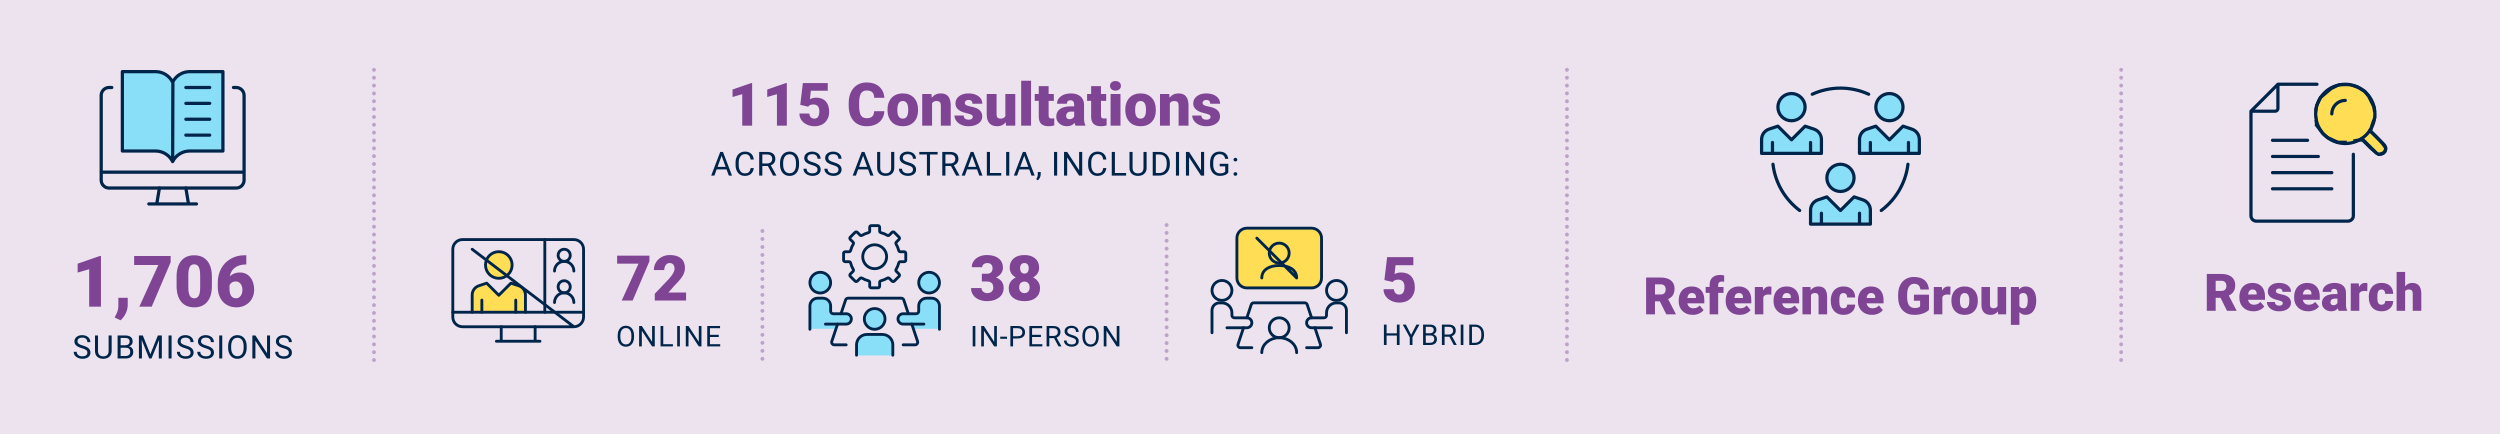 <?xml version="1.0" encoding="UTF-8"?>
<svg id="Layer_1" data-name="Layer 1" xmlns="http://www.w3.org/2000/svg" xmlns:xlink="http://www.w3.org/1999/xlink" viewBox="0 0 835 145">
  <defs>
    <style>
      .cls-1 {
        clip-path: url(#clippath-4);
      }

      .cls-2 {
        stroke-dasharray: 0 2.629;
      }

      .cls-2, .cls-3, .cls-4, .cls-5, .cls-6, .cls-7, .cls-8, .cls-9, .cls-10 {
        fill: none;
      }

      .cls-2, .cls-4, .cls-5, .cls-6, .cls-7, .cls-9, .cls-10 {
        stroke-linejoin: round;
      }

      .cls-2, .cls-4, .cls-6, .cls-7, .cls-9, .cls-10 {
        stroke-linecap: round;
      }

      .cls-2, .cls-4, .cls-6, .cls-9 {
        stroke: #bfa2c9;
        stroke-width: 1.3px;
      }

      .cls-11 {
        fill: #00254a;
      }

      .cls-12 {
        fill: #fd5;
      }

      .cls-13 {
        clip-path: url(#clippath-1);
      }

      .cls-4 {
        stroke-dasharray: 0 2.669;
      }

      .cls-14 {
        fill: #7f4594;
      }

      .cls-5, .cls-7, .cls-8 {
        stroke-width: 1.082px;
      }

      .cls-5, .cls-7, .cls-8, .cls-10 {
        stroke: #00254a;
      }

      .cls-15 {
        clip-path: url(#clippath-3);
      }

      .cls-16 {
        fill: #ece3ef;
      }

      .cls-9 {
        stroke-dasharray: 0 2.619;
      }

      .cls-17 {
        fill: #8adff8;
      }

      .cls-18 {
        clip-path: url(#clippath-2);
      }

      .cls-10 {
        stroke-width: .958px;
      }

      .cls-19 {
        clip-path: url(#clippath);
      }
    </style>
    <clipPath id="clippath">
      <rect class="cls-3" width="835" height="145"/>
    </clipPath>
    <clipPath id="clippath-1">
      <rect class="cls-3" width="835" height="145"/>
    </clipPath>
    <clipPath id="clippath-2">
      <rect class="cls-3" width="835" height="145"/>
    </clipPath>
    <clipPath id="clippath-3">
      <rect class="cls-3" width="835" height="145"/>
    </clipPath>
    <clipPath id="clippath-4">
      <rect class="cls-3" width="835" height="145"/>
    </clipPath>
  </defs>
  <rect class="cls-16" width="835" height="145"/>
  <line class="cls-9" x1="124.908" y1="117.628" x2="124.908" y2="24.639"/>
  <path class="cls-6" d="M124.908,23.33h0M124.908,120.248h0"/>
  <g class="cls-19">
    <path class="cls-17" d="M41.343,23.592c-.123.094-.675,1.137-.613,1.074.061-.06-.005,21.838-.005,21.838v3.496s2.458.49,2.458.43c0-.061,8.251-.367,8.251-.367l2.668.373s2.515,1.988,2.576,1.988c.062,0,1.289.705,1.289.705,0,0,.92-1.166.981-1.166s2.3-1.164,2.3-1.164c0,0,2.239-.676,2.423-.676s2.515.246,2.515.307c0,.06,2.27-.123,2.331-.061.062.061,2.638.307,2.761.307.123,0,2.515-.186,2.515-.186l.797-.919.184-8.403-.184-12.943-.245-4.049s-1.411-.43-1.411-.369c0,.062-2.699-.215-2.699-.215l-7.76.277s-2.545,1.104-2.545,1.166c0,.061-1.657,1.534-1.749,1.534s-.644.123-.644.123l-1.227-1.166s-1.901-1.534-1.962-1.473c-.062.06-3.558-.43-3.62-.307-.061.123-3.435.123-3.435.123l-4.478-.123-1.472-.154Z"/>
  </g>
  <path class="cls-7" d="M62.08,62.809l.884,5.303M65.616,68.112h-15.91M52.358,68.112l.884-5.303"/>
  <line class="cls-5" x1="33.798" y1="57.506" x2="81.526" y2="57.506"/>
  <g class="cls-13">
    <path class="cls-7" d="M62.081,45.132h7.954M70.035,39.829h-7.954M70.035,34.526h-7.954M70.035,29.223h-7.954M57.661,53.971l.085-26.578M74.454,50.435h-11.072c-2.423,0-4.637,1.369-5.721,3.536-1.083-2.167-3.297-3.536-5.72-3.536h-11.073v-26.515h11.073c2.423,0,4.637,1.369,5.72,3.535,1.084-2.166,3.298-3.535,5.721-3.535h11.072v26.515ZM37.333,29.223h-.884c-1.464,0-2.651,1.187-2.651,2.652v28.283c0,1.464,1.187,2.651,2.651,2.651h42.425c1.464,0,2.651-1.187,2.651-2.651v-28.283c0-1.465-1.187-2.652-2.651-2.652h-.884"/>
    <path class="cls-11" d="M96.084,116.916c.265.206.397.498.397.874,0,.377-.143.675-.428.893-.286.219-.696.328-1.231.328-.574,0-1.033-.135-1.377-.404-.343-.27-.515-.637-.515-1.102h-1.019c0,.447.124.847.372,1.199.248.353.602.63,1.059.832.458.203.951.304,1.48.304.813,0,1.463-.187,1.949-.562.486-.376.729-.875.729-1.498,0-.391-.087-.731-.261-1.02-.175-.289-.442-.541-.803-.758-.361-.217-.861-.415-1.501-.595-.639-.18-1.092-.378-1.357-.595-.266-.217-.399-.483-.399-.797,0-.392.14-.698.42-.918.28-.221.67-.331,1.17-.331.539,0,.956.134,1.252.4.296.267.444.634.444,1.1h1.019c0-.426-.113-.818-.34-1.178-.227-.359-.548-.641-.962-.845-.414-.204-.885-.306-1.413-.306-.775,0-1.405.198-1.889.594-.484.396-.726.897-.726,1.503,0,.535.198.985.594,1.35.396.364,1.029.672,1.899.922.694.201,1.173.404,1.437.61M90.199,112.042h-1.009v5.954l-3.883-5.954h-1.02v7.693h1.02v-5.928l3.872,5.928h1.02v-7.693ZM81.376,116.211c-.011.891-.195,1.575-.555,2.052-.359.478-.866.716-1.521.716-.652,0-1.164-.253-1.535-.758-.372-.505-.557-1.2-.557-2.084v-.566c.01-.866.199-1.543.567-2.031.369-.488.873-.732,1.514-.732.659,0,1.171.244,1.538.732.366.488.549,1.188.549,2.1v.571ZM82.385,115.651c0-.751-.127-1.408-.38-1.974-.254-.565-.616-.996-1.086-1.294s-1.014-.446-1.63-.446c-.606,0-1.144.15-1.614.451s-.834.736-1.091,1.303c-.257.567-.386,1.22-.386,1.96v.554c.007.726.14,1.364.399,1.916.259.551.623.975,1.091,1.273.469.297,1.006.446,1.612.446.62,0,1.162-.148,1.627-.444.465-.295.824-.724,1.078-1.286.253-.562.38-1.22.38-1.973v-.486ZM74.233,112.042h-1.014v7.692h1.014v-7.692ZM70.049,116.916c.264.206.396.498.396.874,0,.377-.143.675-.428.893-.285.219-.696.328-1.231.328-.574,0-1.033-.135-1.376-.404-.344-.27-.515-.637-.515-1.102h-1.02c0,.447.124.847.373,1.199.248.353.601.63,1.059.832.458.203.951.304,1.479.304.814,0,1.464-.187,1.95-.562.486-.376.729-.875.729-1.498,0-.391-.087-.731-.262-1.02-.174-.289-.442-.541-.803-.758-.361-.217-.861-.415-1.5-.595-.64-.18-1.092-.378-1.358-.595-.266-.217-.399-.483-.399-.797,0-.392.14-.698.42-.918.28-.221.67-.331,1.17-.331.539,0,.957.134,1.252.4.296.267.444.634.444,1.1h1.02c0-.426-.114-.818-.341-1.178-.227-.359-.548-.641-.961-.845-.414-.204-.885-.306-1.414-.306-.775,0-1.404.198-1.888.594-.485.396-.727.897-.727,1.503,0,.535.198.985.594,1.35.397.364,1.03.672,1.9.922.694.201,1.173.404,1.437.61M63.249,116.916c.265.206.397.498.397.874,0,.377-.143.675-.428.893-.286.219-.696.328-1.231.328-.574,0-1.033-.135-1.377-.404-.343-.27-.515-.637-.515-1.102h-1.019c0,.447.124.847.372,1.199.248.353.601.63,1.059.832.458.203.951.304,1.48.304.813,0,1.463-.187,1.949-.562.486-.376.729-.875.729-1.498,0-.391-.087-.731-.261-1.02-.175-.289-.442-.541-.803-.758-.361-.217-.862-.415-1.501-.595s-1.092-.378-1.358-.595c-.266-.217-.398-.483-.398-.797,0-.392.14-.698.42-.918.28-.221.67-.331,1.17-.331.539,0,.956.134,1.252.4.296.267.444.634.444,1.1h1.019c0-.426-.113-.818-.34-1.178-.228-.359-.548-.641-.962-.845-.414-.204-.885-.306-1.413-.306-.775,0-1.405.198-1.889.594-.484.396-.726.897-.726,1.503,0,.535.198.985.594,1.35.396.364,1.029.672,1.899.922.694.201,1.173.404,1.437.61M57.311,112.042h-1.014v7.692h1.014v-7.692ZM46.396,112.042v7.693h1.014v-2.996l-.1-3.217,2.52,6.213h.777l2.525-6.229-.095,3.233v2.996h1.014v-7.693h-1.315l-2.515,6.277-2.515-6.277h-1.31ZM40.294,112.872h1.5c.504,0,.879.096,1.126.288.246.193.369.501.369.924,0,.381-.133.683-.398.906-.266.222-.621.333-1.065.333h-1.532v-2.451ZM41.984,116.137c1.008,0,1.511.463,1.511,1.389,0,.43-.136.767-.409,1.012-.273.245-.645.367-1.117.367h-1.675v-2.768h1.69ZM41.947,119.735c.818,0,1.45-.198,1.897-.592.447-.395.671-.937.671-1.627,0-.451-.121-.839-.362-1.165s-.57-.547-.985-.663c.352-.152.63-.366.835-.642.204-.277.306-.595.306-.954,0-.676-.21-1.187-.631-1.532-.421-.345-1.049-.518-1.884-.518h-2.515v7.693h2.668ZM36.279,112.042v5.215c0,.556-.153.988-.457,1.294-.305.307-.745.46-1.319.46-.567,0-1.003-.154-1.31-.462-.306-.309-.459-.741-.459-1.298v-5.209h-1.004v5.241c.007.796.26,1.421.761,1.876.5.454,1.171.681,2.012.681l.27-.01c.775-.057,1.388-.315,1.841-.777.453-.461.681-1.055.684-1.78v-5.231h-1.019ZM28.787,116.916c.264.206.396.498.396.874,0,.377-.142.675-.428.893-.285.219-.695.328-1.231.328-.574,0-1.033-.135-1.376-.404-.343-.27-.515-.637-.515-1.102h-1.02c0,.447.124.847.373,1.199.248.353.601.63,1.059.832.458.203.951.304,1.479.304.814,0,1.464-.187,1.95-.562.486-.376.729-.875.729-1.498,0-.391-.087-.731-.262-1.02-.174-.289-.442-.541-.803-.758-.361-.217-.861-.415-1.5-.595s-1.092-.378-1.358-.595c-.266-.217-.399-.483-.399-.797,0-.392.14-.698.42-.918.28-.221.67-.331,1.17-.331.539,0,.957.134,1.253.4.295.267.443.634.443,1.1h1.02c0-.426-.114-.818-.341-1.178-.227-.359-.547-.641-.961-.845-.414-.204-.885-.306-1.414-.306-.774,0-1.404.198-1.888.594-.485.396-.727.897-.727,1.503,0,.535.198.985.595,1.35.396.364,1.029.672,1.899.922.694.201,1.173.404,1.437.61"/>
    <path class="cls-14" d="M80.355,94.792c.406.523.61,1.199.61,2.028,0,.806-.2,1.476-.599,2.011-.399.534-.897.802-1.493.802-1.481,0-2.22-1.07-2.22-3.208v-1.174c.17-.349.43-.643.778-.884.349-.24.783-.36,1.302-.36.674,0,1.215.262,1.622.785M81.674,85.255c-1.69,0-3.228.395-4.615,1.185-1.387.791-2.454,1.882-3.202,3.272-.748,1.391-1.121,2.958-1.121,4.702v1.569c.015,1.325.286,2.495.813,3.51.527,1.015,1.263,1.796,2.209,2.342.945.547,2.018.82,3.219.82,1.108,0,2.117-.254,3.028-.762.91-.507,1.619-1.21,2.127-2.109.507-.899.761-1.887.761-2.964,0-1.736-.434-3.138-1.301-4.208-.868-1.069-2.034-1.604-3.499-1.604-1.348,0-2.464.434-3.347,1.302.216-1.247.796-2.222,1.737-2.923.942-.701,2.145-1.052,3.609-1.052h.175v-3.08h-.593ZM66.854,96.099c-.007,1.217-.17,2.11-.488,2.679-.318.57-.81.855-1.476.855-.69,0-1.193-.293-1.511-.878s-.476-1.509-.476-2.772v-4.324c.023-1.131.187-1.976.493-2.534.307-.558.797-.836,1.471-.836.689,0,1.193.3,1.511.9.317.601.476,1.51.476,2.726v4.184ZM70.771,92.426c0-2.278-.515-4.04-1.546-5.288-1.03-1.248-2.483-1.871-4.358-1.871s-3.326.62-4.353,1.859c-1.027,1.24-1.54,3.003-1.54,5.289v3.091c0,2.271.515,4.03,1.546,5.277,1.03,1.248,2.487,1.872,4.37,1.872,1.867,0,3.314-.62,4.341-1.86,1.027-1.24,1.54-3.003,1.54-5.289v-3.08ZM56.998,85.499h-12.193v3.022h8.067l-6.335,13.901h4.138l6.323-14.831v-2.092ZM41.969,104.712c.45-.922.678-1.829.686-2.72l.012-2.522h-3.138v2.906c-.024.914-.307,1.875-.849,2.882l-.395.791,1.976.929c.689-.589,1.259-1.344,1.708-2.266M33.717,85.499h-.36l-7.427,2.569v2.975l3.858-1.127v12.506h3.929v-16.923Z"/>
    <path class="cls-11" d="M412.157,53.742c.103.113.258.169.464.169s.363-.056.47-.169c.106-.112.16-.251.16-.418,0-.173-.054-.318-.16-.434-.107-.116-.264-.174-.47-.174s-.361.058-.464.174c-.103.116-.155.261-.155.434,0,.167.052.306.155.418M412.152,58.535c.103.113.257.169.464.169.206,0,.362-.056.469-.169.107-.112.16-.251.16-.418,0-.173-.053-.318-.16-.434-.107-.116-.263-.174-.469-.174-.207,0-.361.058-.464.174-.104.116-.155.261-.155.434,0,.167.051.306.155.418M410.254,54.709h-2.866v.852h1.83v1.771c-.192.205-.435.352-.728.438-.293.087-.635.13-1.026.13-.691,0-1.239-.261-1.644-.785-.406-.523-.608-1.228-.608-2.116v-.646c.003-.931.185-1.642.545-2.133.36-.49.889-.736,1.588-.736,1.049,0,1.672.525,1.867,1.574h1.042c-.112-.774-.419-1.372-.922-1.794-.503-.421-1.167-.632-1.993-.632-1.006,0-1.786.328-2.342.982-.555.655-.833,1.578-.833,2.769v.689c.007.735.147,1.381.421,1.938.273.557.659.987,1.159,1.289.499.303,1.071.454,1.715.454.637,0,1.195-.095,1.675-.285.479-.19.853-.477,1.12-.861v-2.898ZM402.177,50.741h-1.036v6.117l-3.99-6.117h-1.048v7.903h1.048v-6.09l3.979,6.09h1.047v-7.903ZM393.807,50.741h-1.042v7.903h1.042v-7.903ZM387.266,51.593c.774.007,1.372.26,1.794.758.422.498.632,1.196.632,2.094v.462c0,.923-.223,1.635-.67,2.135s-1.072.75-1.875.75h-1.097v-6.199h1.216ZM387.195,58.644c.71-.007,1.331-.161,1.865-.461.534-.301.945-.731,1.232-1.292.288-.561.432-1.214.432-1.96v-.505c-.004-.727-.149-1.371-.437-1.932-.288-.561-.696-.994-1.224-1.298-.529-.303-1.137-.455-1.824-.455h-2.231v7.903h2.187ZM381.925,50.741v5.357c0,.572-.157,1.015-.47,1.33-.313.315-.764.472-1.354.472-.583,0-1.032-.158-1.346-.475-.315-.316-.473-.76-.473-1.332v-5.352h-1.031v5.384c.007.818.268,1.46.782,1.927.513.467,1.203.701,2.068.701l.277-.011c.796-.058,1.426-.324,1.891-.798s.7-1.084.703-1.83v-5.373h-1.047ZM372.376,50.741h-1.047v7.903h4.793v-.852h-3.746v-7.051ZM368.468,56.136c-.101.652-.307,1.108-.616,1.371-.309.262-.754.393-1.333.393-.644,0-1.145-.253-1.503-.76-.358-.507-.538-1.19-.538-2.048v-.766c0-.91.189-1.61.568-2.103.378-.493.9-.739,1.566-.739.542,0,.965.142,1.267.425.302.283.499.74.589,1.372h1.048c-.084-.829-.378-1.477-.885-1.946-.507-.469-1.18-.703-2.019-.703-.634,0-1.191.149-1.672.448-.482.298-.853.726-1.116,1.284-.262.557-.393,1.203-.393,1.937v.76c0,1.122.281,2.018.844,2.687.563.67,1.311,1.005,2.244,1.005.862,0,1.552-.227,2.071-.682.52-.454.828-1.099.926-1.935h-1.048ZM361.46,50.741h-1.036v6.117l-3.99-6.117h-1.048v7.903h1.048v-6.09l3.979,6.09h1.047v-7.903ZM353.09,50.741h-1.042v7.903h1.042v-7.903ZM347.328,59.339c.179-.366.269-.731.269-1.097v-.787h-.983v.907c-.014.503-.192.991-.532,1.465l.57.391c.272-.221.497-.514.676-.879M342.103,52.027l1.347,3.697h-2.687l1.34-3.697ZM344.513,58.644h1.07l-3.024-7.903h-.912l-3.018,7.903h1.075l.744-2.068h3.311l.754,2.068ZM337.099,50.741h-1.042v7.903h1.042v-7.903ZM330.655,50.741h-1.047v7.903h4.793v-.852h-3.746v-7.051ZM324.673,52.027l1.347,3.697h-2.687l1.34-3.697ZM327.084,58.644h1.069l-3.024-7.903h-.912l-3.018,7.903h1.075l.744-2.068h3.311l.755,2.068ZM315.771,51.593h1.596c.55.003.971.136,1.262.397.291.261.437.636.437,1.125,0,.45-.153.809-.459,1.077-.305.268-.717.403-1.235.403h-1.601v-3.002ZM319.343,58.644h1.118v-.065l-1.856-3.355c.474-.181.844-.454,1.11-.819.266-.366.399-.795.399-1.287,0-.774-.24-1.364-.72-1.77-.479-.405-1.164-.607-2.054-.607h-2.617v7.903h1.048v-3.197h1.857l1.715,3.197ZM313.166,50.741h-6.113v.852h2.535v7.051h1.037v-7.051h2.541v-.852ZM304.524,55.748c.271.212.407.511.407.898,0,.388-.147.693-.44.918-.293.224-.714.336-1.264.336-.59,0-1.062-.138-1.414-.415-.353-.277-.53-.654-.53-1.132h-1.047c0,.46.127.871.382,1.232.255.362.618.647,1.089.855.47.208.977.313,1.52.313.835,0,1.503-.193,2.003-.579.499-.385.749-.898.749-1.538,0-.402-.09-.751-.269-1.048-.179-.297-.454-.556-.825-.779s-.885-.426-1.542-.611c-.657-.185-1.122-.389-1.395-.612s-.41-.496-.41-.818c0-.403.144-.717.432-.944.288-.227.688-.34,1.202-.34.554,0,.983.137,1.287.411.304.275.456.651.456,1.131h1.047c0-.438-.116-.842-.35-1.211-.233-.369-.562-.658-.988-.868-.425-.21-.909-.315-1.452-.315-.796,0-1.443.204-1.94.611-.498.407-.747.922-.747,1.544,0,.55.204,1.012.611,1.387.407.374,1.058.69,1.951.947.713.206,1.205.415,1.477.627M297.636,50.741v5.357c0,.572-.157,1.015-.47,1.33-.313.315-.765.472-1.354.472-.583,0-1.032-.158-1.347-.475-.314-.316-.472-.76-.472-1.332v-5.352h-1.031v5.384c.007.818.268,1.46.781,1.927.514.467,1.204.701,2.069.701l.276-.011c.797-.058,1.427-.324,1.892-.798.465-.474.7-1.084.703-1.83v-5.373h-1.047ZM288.277,52.027l1.346,3.697h-2.686l1.34-3.697ZM290.687,58.644h1.07l-3.024-7.903h-.912l-3.018,7.903h1.075l.744-2.068h3.311l.754,2.068ZM279.636,55.748c.271.212.407.511.407.898,0,.388-.147.693-.44.918-.293.224-.715.336-1.265.336-.59,0-1.061-.138-1.414-.415-.353-.277-.529-.654-.529-1.132h-1.048c0,.46.128.871.383,1.232.255.362.618.647,1.088.855.471.208.977.313,1.52.313.836,0,1.504-.193,2.003-.579.5-.385.749-.898.749-1.538,0-.402-.089-.751-.268-1.048-.179-.297-.455-.556-.825-.779-.371-.223-.885-.426-1.542-.611-.657-.185-1.122-.389-1.395-.612s-.41-.496-.41-.818c0-.403.144-.717.432-.944.287-.227.688-.34,1.202-.34.554,0,.982.137,1.286.411.304.275.456.651.456,1.131h1.048c0-.438-.117-.842-.35-1.211-.234-.369-.563-.658-.988-.868-.425-.21-.909-.315-1.452-.315-.796,0-1.443.204-1.941.611-.497.407-.746.922-.746,1.544,0,.55.204,1.012.611,1.387.407.374,1.057.69,1.951.947.713.206,1.205.415,1.477.627M272.649,55.748c.272.212.408.511.408.898,0,.388-.147.693-.44.918-.293.224-.715.336-1.265.336-.59,0-1.061-.138-1.414-.415s-.529-.654-.529-1.132h-1.048c0,.46.128.871.383,1.232.255.362.618.647,1.088.855.471.208.977.313,1.52.313.836,0,1.504-.193,2.003-.579.5-.385.749-.898.749-1.538,0-.402-.089-.751-.268-1.048-.18-.297-.455-.556-.826-.779s-.884-.426-1.541-.611c-.657-.185-1.122-.389-1.395-.612-.274-.223-.41-.496-.41-.818,0-.403.144-.717.431-.944.288-.227.689-.34,1.203-.34.554,0,.982.137,1.286.411.304.275.456.651.456,1.131h1.048c0-.438-.117-.842-.35-1.211-.234-.369-.563-.658-.988-.868-.425-.21-.909-.315-1.452-.315-.796,0-1.443.204-1.941.611-.497.407-.746.922-.746,1.544,0,.55.203,1.012.611,1.387.407.374,1.057.69,1.951.947.713.206,1.205.415,1.476.627M265.853,55.023c-.011.916-.201,1.619-.57,2.109-.369.491-.89.736-1.563.736-.669,0-1.195-.26-1.577-.779-.382-.519-.573-1.233-.573-2.142v-.58c.011-.891.206-1.586.584-2.088.378-.501.897-.751,1.555-.751.677,0,1.203.25,1.58.751.376.502.564,1.221.564,2.158v.586ZM266.89,54.448c0-.771-.13-1.447-.391-2.027-.26-.581-.632-1.025-1.115-1.33-.483-.306-1.042-.459-1.675-.459-.622,0-1.175.155-1.658.464s-.857.756-1.121,1.338c-.264.583-.396,1.254-.396,2.014v.57c.007.745.144,1.401.41,1.968.265.566.639,1.002,1.12,1.308.482.306,1.034.459,1.656.459.637,0,1.194-.152,1.672-.456.478-.304.847-.745,1.107-1.322.261-.577.391-1.253.391-2.028v-.499ZM254.617,51.593h1.596c.55.003.971.136,1.262.397.291.261.437.636.437,1.125,0,.45-.153.809-.459,1.077s-.717.403-1.235.403h-1.601v-3.002ZM258.189,58.644h1.118v-.065l-1.857-3.355c.475-.181.845-.454,1.111-.819.266-.366.399-.795.399-1.287,0-.774-.24-1.364-.72-1.77-.479-.405-1.164-.607-2.054-.607h-2.617v7.903h1.048v-3.197h1.856l1.716,3.197ZM250.714,56.136c-.101.652-.307,1.108-.616,1.371-.309.262-.754.393-1.333.393-.644,0-1.145-.253-1.503-.76-.359-.507-.538-1.19-.538-2.048v-.766c0-.91.189-1.61.568-2.103.378-.493.9-.739,1.566-.739.542,0,.965.142,1.267.425.302.283.499.74.589,1.372h1.048c-.084-.829-.378-1.477-.885-1.946-.507-.469-1.18-.703-2.019-.703-.634,0-1.191.149-1.672.448-.482.298-.853.726-1.116,1.284-.262.557-.393,1.203-.393,1.937v.76c0,1.122.281,2.018.844,2.687.562.67,1.311,1.005,2.244,1.005.862,0,1.552-.227,2.071-.682.519-.454.828-1.099.926-1.935h-1.048ZM241.014,52.027l1.346,3.697h-2.687l1.341-3.697ZM243.424,58.644h1.069l-3.023-7.903h-.912l-3.018,7.903h1.075l.743-2.068h3.311l.755,2.068Z"/>
    <path class="cls-14" d="M403.982,39.711c-.225.183-.562.274-1.011.274-.489,0-.889-.113-1.202-.337-.313-.225-.476-.582-.489-1.07h-3.077c0,.619.198,1.208.596,1.768.397.561.951,1.003,1.661,1.329.71.326,1.517.489,2.423.489,1.361,0,2.47-.303,3.327-.909.856-.606,1.285-1.391,1.285-2.355,0-1.413-.795-2.394-2.384-2.941-.476-.163-1.028-.303-1.657-.42-.628-.117-1.086-.267-1.372-.449-.287-.183-.43-.421-.43-.714,0-.286.117-.526.351-.718.235-.192.525-.288.87-.288.892,0,1.339.423,1.339,1.27h3.302c0-1.029-.423-1.859-1.27-2.491-.847-.632-1.967-.948-3.361-.948-1.297,0-2.345.314-3.146.943-.802.628-1.202,1.428-1.202,2.398,0,.548.14,1.033.42,1.456.28.424.687.784,1.221,1.08.534.296,1.212.536,2.033.718.82.183,1.377.358,1.67.528.294.169.44.394.44.674,0,.293-.112.531-.337.713M387.435,31.396v10.572h3.293v-7.465c.313-.508.791-.762,1.436-.762.567,0,.958.126,1.173.376.215.251.322.644.322,1.178v6.673h3.303v-6.81c-.02-1.322-.302-2.312-.845-2.97-.544-.658-1.367-.987-2.468-.987-1.283,0-2.289.479-3.019,1.436l-.107-1.241h-3.088ZM379.15,36.194c.091-1.635.687-2.453,1.788-2.453,1.211,0,1.817.948,1.817,2.844v.332c-.026,1.804-.625,2.706-1.798,2.706-.599,0-1.052-.228-1.358-.684-.306-.456-.459-1.172-.459-2.149l.01-.596ZM375.857,37.142c.071,1.543.563,2.766,1.475,3.668.912.903,2.12,1.354,3.625,1.354,1.563,0,2.803-.484,3.718-1.451.915-.968,1.373-2.275,1.373-3.923v-.118c0-1.686-.456-3.02-1.368-4.001-.912-.98-2.16-1.47-3.742-1.47-1.036,0-1.938.221-2.707.664-.769.443-1.358,1.077-1.768,1.901-.411.824-.616,1.763-.616,2.819l.01.557ZM371.245,29.823c.339.3.778.45,1.319.45.541,0,.98-.15,1.319-.45.339-.299.508-.684.508-1.153s-.169-.853-.508-1.153c-.339-.299-.778-.449-1.319-.449-.541,0-.98.15-1.319.449-.339.3-.508.684-.508,1.153s.169.854.508,1.153M374.236,31.396h-3.303v10.572h3.303v-10.572ZM364.435,28.768v2.628h-1.349v2.287h1.349v5.247c0,1.087.27,1.898.811,2.432.54.535,1.377.802,2.511.802.645,0,1.263-.095,1.856-.284v-2.354c-.221.039-.495.058-.82.058-.424,0-.707-.078-.851-.234-.143-.157-.214-.433-.214-.831v-4.836h1.739v-2.287h-1.739v-2.628h-3.293ZM356.393,39.54c-.202-.185-.302-.428-.302-.728,0-1.029.573-1.543,1.719-1.543h.958v1.69c-.118.221-.311.42-.582.596-.27.176-.61.264-1.021.264-.312,0-.57-.093-.772-.279M362.52,41.968v-.166c-.287-.514-.437-1.257-.45-2.228v-4.68c-.019-1.146-.42-2.048-1.202-2.706-.781-.658-1.846-.987-3.195-.987-1.348,0-2.457.319-3.327.956-.869.638-1.304,1.467-1.304,2.489h3.293c0-.773.391-1.159,1.172-1.159.841,0,1.261.488,1.261,1.463v.56h-1.016c-1.616,0-2.847.293-3.694.879-.847.586-1.27,1.453-1.27,2.599,0,.912.348,1.669,1.045,2.272.697.602,1.544.904,2.541.904,1.088,0,1.935-.381,2.54-1.143.091.416.196.732.313.947h3.293ZM346.945,28.768v2.628h-1.348v2.287h1.348v5.247c0,1.087.27,1.898.811,2.432.541.535,1.378.802,2.511.802.645,0,1.264-.095,1.857-.284v-2.354c-.222.039-.495.058-.821.058-.424,0-.707-.078-.85-.234-.144-.157-.215-.433-.215-.831v-4.836h1.739v-2.287h-1.739v-2.628h-3.293ZM344.375,26.96h-3.303v15.008h3.303v-15.008ZM336.012,41.968h3.087v-10.572h-3.312v7.416c-.319.541-.857.811-1.612.811-.88,0-1.319-.452-1.319-1.358v-6.869h-3.293v6.85c0,1.263.298,2.232.894,2.906.596.675,1.474,1.012,2.633,1.012,1.186,0,2.127-.446,2.824-1.339l.098,1.143ZM324.565,39.711c-.225.183-.562.274-1.011.274-.489,0-.889-.113-1.202-.337-.313-.225-.476-.582-.488-1.07h-3.078c0,.619.198,1.208.596,1.768.397.561.951,1.003,1.661,1.329.71.326,1.517.489,2.423.489,1.361,0,2.47-.303,3.327-.909.856-.606,1.285-1.391,1.285-2.355,0-1.413-.795-2.394-2.384-2.941-.476-.163-1.028-.303-1.656-.42-.629-.117-1.087-.267-1.373-.449-.287-.183-.43-.421-.43-.714,0-.286.117-.526.352-.718.234-.192.524-.288.869-.288.893,0,1.339.423,1.339,1.27h3.302c0-1.029-.423-1.859-1.27-2.491-.847-.632-1.967-.948-3.361-.948-1.296,0-2.345.314-3.146.943-.801.628-1.202,1.428-1.202,2.398,0,.548.14,1.033.42,1.456.28.424.687.784,1.221,1.08.534.296,1.212.536,2.033.718.82.183,1.377.358,1.671.528.293.169.439.394.439.674,0,.293-.112.531-.337.713M308.018,31.396v10.572h3.293v-7.465c.313-.508.792-.762,1.436-.762.567,0,.958.126,1.173.376.215.251.322.644.322,1.178v6.673h3.303v-6.81c-.02-1.322-.302-2.312-.845-2.97-.544-.658-1.367-.987-2.467-.987-1.284,0-2.29.479-3.02,1.436l-.107-1.241h-3.088ZM299.733,36.194c.091-1.635.687-2.453,1.788-2.453,1.211,0,1.817.948,1.817,2.844v.332c-.026,1.804-.625,2.706-1.798,2.706-.599,0-1.052-.228-1.358-.684-.306-.456-.459-1.172-.459-2.149l.01-.596ZM296.44,37.142c.072,1.543.563,2.766,1.475,3.668.912.903,2.121,1.354,3.625,1.354,1.564,0,2.803-.484,3.718-1.451.915-.968,1.373-2.275,1.373-3.923v-.118c0-1.686-.456-3.02-1.368-4.001-.912-.98-2.159-1.47-3.742-1.47-1.036,0-1.938.221-2.707.664-.768.443-1.358,1.077-1.768,1.901-.411.824-.616,1.763-.616,2.819l.01.557ZM291.965,37.151c-.026.808-.248,1.397-.664,1.769-.417.371-1.02.557-1.808.557-.932,0-1.588-.326-1.969-.977-.381-.652-.571-1.736-.571-3.254v-1.006c.019-1.401.227-2.42.625-3.059.397-.638,1.022-.957,1.876-.957.84,0,1.465.189,1.876.566.41.378.628,1,.654,1.867h3.42c-.143-1.596-.739-2.848-1.788-3.757-1.049-.909-2.436-1.363-4.162-1.363-1.199,0-2.254.285-3.166.855-.912.57-1.611,1.377-2.096,2.423-.485,1.045-.728,2.265-.728,3.659v.704c0,2.221.538,3.941,1.613,5.159,1.074,1.218,2.546,1.827,4.416,1.827,1.133,0,2.141-.209,3.024-.626.883-.416,1.568-1.004,2.057-1.763.488-.759.755-1.634.801-2.624h-3.41ZM269.902,35.635c.378-.494.951-.741,1.72-.741,1.355,0,2.032.758,2.032,2.272,0,1.638-.553,2.457-1.661,2.457-.488,0-.882-.152-1.182-.458-.299-.306-.466-.718-.498-1.238h-3.303c-.006.807.212,1.531.655,2.172.443.641,1.055,1.145,1.837,1.513.782.368,1.619.552,2.511.552,1.003,0,1.873-.199,2.609-.596.736-.398,1.307-.966,1.715-1.705.407-.74.61-1.565.61-2.477,0-1.511-.379-2.686-1.138-3.523s-1.845-1.255-3.259-1.255c-.364,0-.737.052-1.118.157-.381.105-.689.226-.924.363l.323-2.826h5.637v-2.56h-8.314l-.87,7.277,2.618.616ZM262.8,27.742h-.303l-6.243,2.159v2.502l3.244-.948v10.513h3.302v-14.226ZM251.212,27.742h-.303l-6.243,2.159v2.502l3.243-.948v10.513h3.303v-14.226Z"/>
    <path class="cls-17" d="M614.733,63.42c2.431,0,4.401-1.93,4.401-4.311,0-2.378-1.97-4.308-4.401-4.308s-4.401,1.93-4.401,4.308c0,2.381,1.97,4.311,4.401,4.311"/>
    <path class="cls-17" d="M609.994,65.475l-2.362.799s-1.901.857-1.963.92c-.061.06-.613,1.103-.674,1.166-.062.06-.491,2.636-.43,2.636.062,0-.006,3.129-.006,3.129,0,0,.926.184.988.184h19.169l.215-2.453-.491-2.883-.951-1.656s-1.687-1.106-1.84-1.043c-.153.06-2.73-.49-2.73-.43,0,.061-2.791,2.731-2.791,2.731l-.889,1.134s-.89-.062-.92-.062c-.031,0-2.025-1.779-2.025-1.84,0-.061-2.3-2.332-2.3-2.332"/>
    <path class="cls-17" d="M598.483,39.865c2.431,0,4.401-1.93,4.401-4.311,0-2.378-1.97-4.308-4.401-4.308s-4.401,1.93-4.401,4.308c0,2.381,1.97,4.311,4.401,4.311"/>
    <path class="cls-17" d="M593.745,41.918l-2.362.799s-1.901.857-1.963.92c-.061.06-.613,1.103-.674,1.166-.062.06-.491,2.636-.43,2.636.062,0-.006,3.129-.006,3.129,0,0,.926.184.988.184h19.169l.215-2.453-.491-2.883-.951-1.656s-1.687-1.106-1.84-1.043c-.153.06-2.73-.49-2.73-.43,0,.061-2.791,2.731-2.791,2.731l-.889,1.134s-.89-.062-.92-.062c-.031,0-2.025-1.779-2.025-1.84,0-.061-2.3-2.332-2.3-2.332"/>
    <path class="cls-17" d="M631.056,39.865c2.431,0,4.401-1.93,4.401-4.311,0-2.378-1.97-4.308-4.401-4.308s-4.401,1.93-4.401,4.308c0,2.381,1.97,4.311,4.401,4.311"/>
    <path class="cls-17" d="M626.317,41.918l-2.362.799s-1.901.857-1.963.92c-.061.06-.613,1.103-.674,1.166-.062.06-.491,2.636-.43,2.636.062,0-.006,3.129-.006,3.129,0,0,.926.184.988.184h19.169l.215-2.453-.491-2.883-.951-1.656s-1.687-1.106-1.84-1.043c-.153.06-2.73-.49-2.73-.43,0,.061-2.791,2.731-2.791,2.731l-.889,1.134s-.89-.062-.92-.062c-.031,0-2.025-1.779-2.025-1.84,0-.061-2.3-2.332-2.3-2.332"/>
    <path class="cls-7" d="M592.174,54.863c.754,6.302,4.089,11.808,8.915,15.438M628.342,70.301c4.826-3.63,8.161-9.136,8.915-15.438M624.134,31.474c-2.87-1.31-6.057-2.046-9.418-2.046-3.362,0-6.549.736-9.419,2.046"/>
    <circle class="cls-7" cx="614.715" cy="59.405" r="4.542"/>
    <path class="cls-7" d="M621.074,71.214v3.634M608.356,71.214v3.634M624.708,74.848v-4.648c0-1.564-1.001-2.953-2.485-3.448l-2.966-.988-4.542,4.542-4.542-4.542-2.966.988c-1.483.495-2.484,1.884-2.484,3.448v4.648h19.985Z"/>
    <circle class="cls-7" cx="631.067" cy="35.786" r="4.542"/>
    <path class="cls-7" d="M637.425,47.595v3.634M624.707,47.595v3.634M641.059,51.229v-4.648c0-1.564-1.001-2.953-2.485-3.448l-2.966-.988-4.542,4.542-4.542-4.542-2.966.988c-1.483.495-2.484,1.884-2.484,3.448v4.648h19.985Z"/>
    <circle class="cls-7" cx="598.364" cy="35.786" r="4.542"/>
    <path class="cls-7" d="M604.722,47.595v3.634M592.005,47.595v3.634M608.356,51.229v-4.648c0-1.564-1.001-2.953-2.485-3.448l-2.966-.988-4.542,4.542-4.542-4.542-2.965.988c-1.484.495-2.485,1.884-2.485,3.448v4.648h19.985Z"/>
    <path class="cls-14" d="M677.257,100.615c-.028,1.567-.496,2.35-1.403,2.35-.665,0-1.122-.253-1.37-.761v-3.601c.225-.484.676-.727,1.353-.727.946,0,1.42.812,1.42,2.435v.304ZM680.106,100.353c0-1.454-.313-2.596-.939-3.428-.625-.831-1.502-1.246-2.629-1.246-.89,0-1.609.338-2.155,1.014l-.085-.845h-2.663v12.663h2.849v-4.269c.541.614,1.231.921,2.071.921,1.088,0,1.951-.424,2.591-1.272.64-.848.96-1.982.96-3.403v-.135ZM667.384,104.994h2.671v-9.146h-2.866v6.416c-.276.467-.741.701-1.395.701-.76,0-1.141-.391-1.141-1.175v-5.942h-2.849v5.925c0,1.094.258,1.932.774,2.515s1.275.875,2.278.875c1.026,0,1.84-.386,2.443-1.158l.085.989ZM654.628,99.998c.079-1.414.594-2.122,1.547-2.122,1.048,0,1.572.82,1.572,2.46v.288c-.023,1.561-.541,2.341-1.555,2.341-.519,0-.911-.197-1.175-.591-.265-.395-.398-1.015-.398-1.86l.009-.516ZM651.779,100.818c.062,1.336.487,2.394,1.276,3.174.789.781,1.835,1.171,3.137,1.171,1.352,0,2.424-.418,3.216-1.255.792-.837,1.188-1.968,1.188-3.394v-.102c0-1.459-.395-2.613-1.184-3.461-.789-.848-1.868-1.272-3.237-1.272-.896,0-1.677.191-2.342.574-.665.384-1.175.932-1.53,1.645-.355.713-.532,1.525-.532,2.438l.008.482ZM651.458,95.78c-.226-.068-.49-.101-.795-.101-.856,0-1.524.448-2.003,1.344l-.093-1.175h-2.671v9.146h2.848v-5.79c.254-.564.829-.846,1.725-.846l.938.068.051-2.646ZM644.281,98.417h-5.03v2.038h2.063v1.91c-.378.344-.952.516-1.724.516-.902,0-1.563-.309-1.983-.926-.42-.617-.629-1.54-.629-2.768v-.744c.005-1.172.211-2.074.617-2.705.405-.631.98-.947,1.724-.947.62,0,1.099.147,1.437.44.338.293.558.783.659,1.47h2.858c-.141-1.391-.636-2.438-1.484-3.14-.848-.701-2.039-1.052-3.571-1.052-1.049,0-1.971.244-2.769.731-.797.487-1.41,1.183-1.838,2.088-.429.904-.643,1.962-.643,3.174l.009,1.065c.067,1.758.583,3.131,1.547,4.117.963.986,2.251,1.479,3.863,1.479,1.048,0,2.012-.155,2.891-.465s1.547-.718,2.003-1.226v-5.055ZM625.971,98.253c.242.25.357.604.346,1.06v.22h-2.874c.158-1.104.654-1.657,1.488-1.657.451,0,.797.126,1.04.377M627.353,104.728c.651-.29,1.154-.681,1.509-1.171l-1.302-1.538c-.507.631-1.212.946-2.114.946-.546,0-.991-.146-1.335-.439s-.566-.696-.668-1.209h5.664v-1.107c0-1.426-.372-2.538-1.116-3.335-.744-.798-1.758-1.196-3.043-1.196-.913,0-1.702.196-2.367.587-.665.392-1.171.946-1.517,1.661-.347.716-.52,1.542-.52,2.477v.237c0,1.341.434,2.43,1.301,3.267.868.837,2.004,1.255,3.407,1.255.75,0,1.45-.145,2.101-.435M614.652,102.433c-.22-.355-.33-.992-.33-1.911,0-.524.02-.935.059-1.234.124-.941.555-1.412,1.294-1.412.389,0,.698.127.93.381.231.253.346.617.346,1.09h2.671c0-1.127-.349-2.02-1.048-2.679-.699-.66-1.643-.989-2.832-.989-.879,0-1.64.19-2.282.57-.642.381-1.134.925-1.475,1.632-.341.707-.512,1.523-.512,2.447v.118c0,1.477.384,2.632,1.15,3.466.766.834,1.815,1.251,3.145,1.251,1.132,0,2.058-.321,2.777-.964.718-.642,1.077-1.465,1.077-2.468h-2.671c.006.389-.101.692-.321.909-.22.217-.53.325-.93.325-.479,0-.828-.177-1.048-.532M602.014,95.848v9.146h2.849v-6.458c.271-.44.685-.66,1.243-.66.49,0,.828.109,1.014.326.186.217.279.556.279,1.019v5.773h2.857v-5.892c-.017-1.144-.26-2-.731-2.57-.471-.569-1.182-.853-2.134-.853-1.111,0-1.981.414-2.612,1.242l-.093-1.073h-2.672ZM597.788,98.253c.242.25.358.604.346,1.06v.22h-2.874c.158-1.104.654-1.657,1.488-1.657.451,0,.797.126,1.04.377M599.17,104.728c.651-.29,1.154-.681,1.509-1.171l-1.302-1.538c-.507.631-1.212.946-2.113.946-.547,0-.992-.146-1.336-.439s-.566-.696-.668-1.209h5.664v-1.107c0-1.426-.372-2.538-1.116-3.335-.744-.798-1.758-1.196-3.043-1.196-.913,0-1.702.196-2.367.587-.665.392-1.171.946-1.517,1.661-.347.716-.52,1.542-.52,2.477v.237c0,1.341.434,2.43,1.302,3.267.867.837,2.003,1.255,3.406,1.255.75,0,1.45-.145,2.101-.435M591.668,95.78c-.226-.068-.49-.101-.795-.101-.857,0-1.524.448-2.003,1.344l-.093-1.175h-2.671v9.146h2.848v-5.79c.254-.564.829-.846,1.725-.846l.938.068.051-2.646ZM581.803,98.253c.242.25.358.604.347,1.06v.22h-2.875c.158-1.104.654-1.657,1.488-1.657.451,0,.798.126,1.04.377M583.185,104.728c.651-.29,1.154-.681,1.509-1.171l-1.302-1.538c-.507.631-1.212.946-2.113.946-.547,0-.992-.146-1.336-.439s-.566-.696-.668-1.209h5.664v-1.107c0-1.426-.372-2.538-1.116-3.335-.744-.798-1.758-1.196-3.043-1.196-.913,0-1.702.196-2.367.587-.665.392-1.17.946-1.517,1.661-.347.716-.52,1.542-.52,2.477v.237c0,1.341.434,2.43,1.302,3.267.868.837,2.003,1.255,3.406,1.255.75,0,1.45-.145,2.101-.435M573.874,104.994v-7.168h1.784v-1.978h-1.784v-.702c0-.744.431-1.116,1.293-1.116.293,0,.527.026.702.076l-.009-2.096c-.484-.118-.929-.178-1.335-.178-1.11,0-1.973.288-2.587.863-.614.574-.921,1.383-.921,2.426v.727h-1.327v1.978h1.327v7.168h2.857ZM566.105,98.253c.243.25.358.604.347,1.06v.22h-2.874c.158-1.104.654-1.657,1.488-1.657.451,0,.797.126,1.039.377M567.488,104.728c.65-.29,1.153-.681,1.508-1.171l-1.301-1.538c-.508.631-1.212.946-2.114.946-.546,0-.992-.146-1.335-.439-.344-.293-.567-.696-.668-1.209h5.664v-1.107c0-1.426-.372-2.538-1.116-3.335-.744-.798-1.758-1.196-3.043-1.196-.913,0-1.702.196-2.367.587-.665.392-1.171.946-1.518,1.661-.346.716-.519,1.542-.519,2.477v.237c0,1.341.433,2.43,1.301,3.267.868.837,2.004,1.255,3.407,1.255.749,0,1.45-.145,2.101-.435M552.766,94.969h1.877c.558,0,.981.151,1.268.453s.431.719.431,1.25-.142.945-.427,1.241c-.284.297-.709.445-1.272.445h-1.877v-3.389ZM556.545,104.994h3.178v-.127l-2.569-4.969c.738-.349,1.28-.805,1.627-1.368.346-.563.52-1.273.52-2.128,0-1.182-.412-2.097-1.234-2.745-.823-.647-1.965-.971-3.424-.971h-4.844v12.308h2.967v-4.353h1.607l2.172,4.353Z"/>
  </g>
  <line class="cls-9" x1="523.359" y1="117.628" x2="523.359" y2="24.639"/>
  <path class="cls-6" d="M523.359,23.33h0M523.359,120.248h0"/>
  <line class="cls-9" x1="708.463" y1="117.628" x2="708.463" y2="24.639"/>
  <path class="cls-6" d="M708.463,23.33h0M708.463,120.248h0"/>
  <g class="cls-18">
    <path class="cls-12" d="M773.756,41.869s1.871,2.393,1.871,2.516c0,.123,1.84,1.595,1.84,1.595l3.374,1.534h3.006c-.062,0,4.294-.797,4.294-.797l1.042.121s2.761,2.73,2.822,2.822c.062.092,1.779,1.35,1.779,1.41,0,.063.982.676,1.043.553.061-.123,1.595-.674,1.626-.797.03-.123.46-1.166.398-1.35-.061-.183-1.165-1.656-1.227-1.718-.061-.061-1.779-1.901-1.84-1.963-.061-.061-1.901-1.778-1.963-1.869-.061-.094.43-2.057.43-2.057,0,0,1.042-3.066,1.042-3.006,0,.063-.368-3.066-.368-3.066l-1.717-3.528-1.35-1.748-2.269-1.349s-2.515-.92-2.577-.889c-.061.029-3.619-.002-3.68-.002-.062,0-2.761,1.32-2.761,1.32l-3.557,3.006-1.258,2.7s-.521,2.822-.46,2.822c.061,0,.46,3.74.46,3.74"/>
    <path class="cls-8" d="M773.756,41.869s1.871,2.393,1.871,2.516c0,.123,1.84,1.595,1.84,1.595l3.374,1.534h3.006c-.062,0,4.294-.797,4.294-.797l1.042.121s2.761,2.73,2.822,2.822c.062.092,1.779,1.35,1.779,1.41,0,.063.982.676,1.043.553.061-.123,1.595-.674,1.626-.797.03-.123.46-1.166.398-1.35-.061-.183-1.165-1.656-1.227-1.718-.061-.061-1.779-1.901-1.84-1.963-.061-.061-1.901-1.778-1.963-1.869-.061-.094.43-2.057.43-2.057,0,0,1.042-3.066,1.042-3.006,0,.063-.368-3.066-.368-3.066l-1.717-3.528-1.35-1.748-2.269-1.349s-2.515-.92-2.577-.889c-.061.029-3.619-.002-3.68-.002-.062,0-2.761,1.32-2.761,1.32l-3.557,3.006-1.258,2.7s-.521,2.822-.46,2.822c.061,0,.46,3.74.46,3.74Z"/>
    <path class="cls-7" d="M760.824,28.14v8.098c0,.497-.403.9-.9.9h-8.098M759.024,63.06h19.795M759.024,57.662h19.795M759.024,46.864h11.697M759.024,52.263h15.296M786.017,51.534v20.524c0,.994-.806,1.799-1.8,1.799h-30.591c-.994,0-1.8-.805-1.8-1.799v-34.92l8.998-8.998h13.046"/>
    <path class="cls-7" d="M793.215,38.038c0,5.466-4.431,9.897-9.897,9.897-5.467,0-9.898-4.431-9.898-9.897s4.431-9.897,9.898-9.897c5.466,0,9.897,4.431,9.897,9.897Z"/>
    <path class="cls-7" d="M778.819,38.038c0-2.485,2.014-4.499,4.499-4.499"/>
    <path class="cls-7" d="M788.836,46.254l4.72,4.72c.746.746,1.954.746,2.7,0,.745-.745.745-1.953,0-2.699l-4.721-4.72"/>
    <path class="cls-14" d="M803.315,90.823h-2.849v12.984h2.849v-6.56c.242-.372.656-.558,1.242-.558.474,0,.809.115,1.006.343.197.228.296.585.296,1.069v5.706h2.857v-5.773c-.011-1.167-.273-2.049-.786-2.646-.513-.598-1.274-.896-2.282-.896-.947,0-1.725.383-2.333,1.149v-4.818ZM794.354,101.246c-.219-.355-.329-.992-.329-1.911,0-.524.019-.935.059-1.234.124-.941.555-1.412,1.293-1.412.389,0,.699.127.93.381.231.253.347.617.347,1.09h2.671c0-1.127-.35-2.02-1.048-2.679-.699-.66-1.643-.989-2.832-.989-.879,0-1.64.19-2.283.57-.642.381-1.134.925-1.475,1.632s-.511,1.523-.511,2.447v.118c0,1.477.383,2.632,1.15,3.466.766.834,1.814,1.251,3.144,1.251,1.133,0,2.058-.321,2.777-.964.718-.642,1.078-1.465,1.078-2.468h-2.671c.005.389-.102.692-.322.909-.219.217-.529.325-.93.325-.479,0-.828-.177-1.048-.532M790.719,94.593c-.225-.068-.49-.101-.794-.101-.857,0-1.525.448-2.004,1.344l-.093-1.175h-2.671v9.146h2.849v-5.79c.254-.564.828-.846,1.724-.846l.939.068.05-2.646ZM778.648,101.706c-.174-.16-.262-.37-.262-.629,0-.891.496-1.336,1.488-1.336h.828v1.462c-.101.192-.269.364-.502.516-.234.152-.529.228-.884.228-.27,0-.493-.08-.668-.241M783.948,103.807v-.144c-.248-.445-.377-1.087-.388-1.927v-4.049c-.017-.992-.364-1.772-1.04-2.342-.676-.569-1.598-.853-2.764-.853-1.167,0-2.126.276-2.879.827-.752.552-1.128,1.269-1.128,2.153h2.849c0-.668.338-1.002,1.014-1.002.727,0,1.09.422,1.09,1.265v.484h-.879c-1.397,0-2.462.254-3.195.761-.733.507-1.099,1.257-1.099,2.249,0,.789.302,1.444.905,1.965s1.335.782,2.197.782c.942,0,1.674-.33,2.198-.989.079.361.169.634.271.82h2.848ZM771.666,97.066c.242.25.358.604.347,1.06v.22h-2.874c.157-1.104.653-1.657,1.487-1.657.451,0,.798.126,1.04.377M773.048,103.541c.651-.29,1.154-.681,1.509-1.171l-1.302-1.539c-.507.632-1.211.947-2.113.947-.547,0-.992-.146-1.336-.439-.343-.293-.566-.696-.667-1.209h5.663v-1.107c0-1.426-.372-2.538-1.116-3.335-.743-.798-1.758-1.196-3.043-1.196-.913,0-1.702.196-2.367.587-.665.392-1.17.946-1.517,1.661-.347.716-.52,1.542-.52,2.477v.237c0,1.341.434,2.43,1.302,3.267.868.837,2.003,1.255,3.407,1.255.749,0,1.449-.145,2.1-.435M762.152,101.854c-.194.158-.486.237-.875.237-.422,0-.769-.097-1.04-.292-.27-.194-.411-.503-.422-.925h-2.663c0,.535.172,1.045.516,1.53.343.485.822.868,1.437,1.149.614.282,1.313.423,2.096.423,1.178,0,2.137-.262,2.878-.786.741-.524,1.112-1.203,1.112-2.037,0-1.223-.688-2.071-2.063-2.545-.411-.14-.889-.262-1.432-.363-.544-.102-.94-.231-1.188-.389-.248-.158-.372-.363-.372-.617,0-.248.101-.455.304-.621.203-.167.454-.25.753-.25.772,0,1.158.367,1.158,1.099h2.857c0-.89-.366-1.609-1.099-2.155-.733-.547-1.702-.82-2.908-.82-1.121,0-2.029.272-2.722.815-.693.544-1.04,1.236-1.04,2.076,0,.473.122.893.364,1.259.242.367.594.678,1.057.934.462.257,1.048.464,1.758.622.71.157,1.192.31,1.445.456.254.147.381.341.381.583,0,.254-.097.46-.292.617M753.373,97.066c.243.25.358.604.347,1.06v.22h-2.874c.158-1.104.654-1.657,1.488-1.657.451,0,.797.126,1.039.377M754.756,103.541c.65-.29,1.153-.681,1.508-1.171l-1.301-1.539c-.508.632-1.212.947-2.114.947-.546,0-.992-.146-1.335-.439-.344-.293-.567-.696-.668-1.209h5.664v-1.107c0-1.426-.372-2.538-1.116-3.335-.744-.798-1.758-1.196-3.043-1.196-.913,0-1.702.196-2.367.587-.665.392-1.171.946-1.518,1.661-.346.716-.519,1.542-.519,2.477v.237c0,1.341.433,2.43,1.301,3.267.868.837,2.004,1.255,3.407,1.255.749,0,1.45-.145,2.101-.435M740.034,93.782h1.877c.558,0,.981.151,1.268.453s.431.719.431,1.25-.142.945-.427,1.241c-.284.297-.709.445-1.272.445h-1.877v-3.389ZM743.813,103.807h3.178v-.127l-2.569-4.969c.738-.349,1.28-.805,1.627-1.368.346-.563.52-1.273.52-2.128,0-1.182-.412-2.097-1.234-2.745-.823-.647-1.965-.971-3.424-.971h-4.844v12.308h2.967v-4.353h1.607l2.172,4.353Z"/>
    <path class="cls-12" d="M166.604,92.799c2.384,0,4.317-1.933,4.317-4.316,0-2.384-1.933-4.317-4.317-4.317s-4.317,1.933-4.317,4.317c0,2.383,1.933,4.316,4.317,4.316"/>
    <path class="cls-12" d="M158.568,95.802s1.357-.598,1.412-.598c.054,0,1.412-.706,1.466-.678.054.027,1.249-.462,1.249-.353,0,.108,1.357,1.737,1.357,1.737l1.629,1.521.923.624.788-.732,1.547-1.413s1.466-1.754,1.521-1.754c.054,0,2.497.832,2.497.832l2.037.814.352,2.932.191,3.91.135,1.357h-18.19c-.054,0,.163-1.412.163-1.412l.244-2.335s-.244-2.117-.19-2.117c.055,0,.217-1.711.217-1.711,0,0,.598-.57.652-.624"/>
  </g>
  <path class="cls-10" d="M178.734,109.131v4.852M180.352,113.983h-14.557M167.412,113.983v-4.852"/>
  <g class="cls-15">
    <path class="cls-10" d="M190.461,85.273c0,1.116-.905,2.021-2.022,2.021s-2.022-.905-2.022-2.021c0-1.117.905-2.022,2.022-2.022s2.022.905,2.022,2.022ZM151.237,104.278h43.672"/>
    <path class="cls-10" d="M185.204,90.53c0-1.787,1.448-3.235,3.235-3.235s3.235,1.448,3.235,3.235"/>
    <circle class="cls-10" cx="188.439" cy="95.787" r="2.022"/>
    <path class="cls-10" d="M181.969,80.016v24.262M185.204,101.043c0-1.787,1.448-3.235,3.235-3.235s3.235,1.448,3.235,3.235"/>
    <circle class="cls-10" cx="166.603" cy="88.508" r="4.448"/>
    <path class="cls-10" d="M157.707,83.251,191.674,109.13h-37.202c-1.787,0-3.235-1.448-3.235-3.235v-22.644c0-1.787,1.448-3.235,3.235-3.235h37.202c1.786,0,3.235,1.448,3.235,3.235v22.644c0,1.787-1.449,3.235-3.235,3.235ZM172.264,100.234v4.044M160.942,100.234v4.044M175.499,104.278v-5.756c0-1.392-.891-2.628-2.212-3.069l-2.64-.88-4.044,4.044-4.044-4.044-2.64.88c-1.321.441-2.212,1.677-2.212,3.069v5.756"/>
    <path class="cls-17" d="M273.996,97.956c1.972,0,3.57-1.599,3.57-3.57,0-1.972-1.598-3.571-3.57-3.571s-3.57,1.599-3.57,3.571c0,1.971,1.598,3.57,3.57,3.57"/>
    <path class="cls-17" d="M292.268,110.092c1.972,0,3.57-1.599,3.57-3.57,0-1.972-1.598-3.571-3.57-3.571s-3.57,1.599-3.57,3.571c0,1.971,1.598,3.57,3.57,3.57"/>
    <path class="cls-17" d="M310.187,97.956c1.972,0,3.57-1.599,3.57-3.57,0-1.972-1.598-3.571-3.57-3.571s-3.57,1.599-3.57,3.571c0,1.971,1.598,3.57,3.57,3.57"/>
    <path class="cls-17" d="M285.82,118.617l.434-2.634v-1.601s1.032-2.063,1.032-1.928,1.412-.57,1.412-.516c0,.055,3.57-.543,3.57-.489,0,.055,1.806.272,1.806.272h1.52l1.466.868s.706,1.033.733,1.141c.027.109.543,2.796.543,2.796l-.271,2.199h-12.245"/>
    <path class="cls-17" d="M271.105,100.374l-.679,2.008-.19,4.914v2.524h8.742s.923-1.248.896-1.302c-.027-.055,1.439-.272,1.439-.272,0,0,2.715-.543,2.715-.598,0-.053.326-1.411.326-1.465,0-.055-1.195-1.738-1.14-1.738.054,0-1.955.163-1.955.217,0,.055-3.041-.108-3.014-.054.028.054-.95-.814-.95-.814,0,0,.272-2.173.272-2.118,0,.054-.652-1.302-.652-1.302l-1.846-.762s-2.878.163-2.932.218c-.055.054-1.032.544-1.032.544"/>
    <path class="cls-17" d="M313.078,100.374l.679,2.008.19,4.914v2.524h-8.742s-.923-1.248-.896-1.302c.027-.055-1.439-.272-1.439-.272,0,0-2.715-.543-2.715-.598,0-.053-.326-1.411-.326-1.465,0-.055,1.195-1.738,1.14-1.738-.054,0,1.955.163,1.955.217,0,.055,3.041-.108,3.014-.054-.028.054.95-.814.95-.814,0,0-.272-2.173-.272-2.118,0,.054.652-1.302.652-1.302l1.846-.762s2.878.163,2.932.218c.055.054,1.032.544,1.032.544"/>
    <path class="cls-10" d="M313.777,109.981v-7.789c0-1.433-1.163-2.596-2.596-2.596h-1.731c-1.434,0-2.596,1.163-2.596,2.596v1.731c0,.478-.388.866-.866.866h-4.327c-.956,0-1.731.775-1.731,1.73,0,.956.775,1.731,1.731,1.731h6.923M270.507,109.981v-7.789c0-1.433,1.162-2.596,2.596-2.596h1.731c1.434,0,2.596,1.163,2.596,2.596v1.731c0,.478.388.866.866.866h4.327c.955,0,1.73.775,1.73,1.73,0,.956-.775,1.731-1.73,1.731h-6.924"/>
    <path class="cls-10" d="M313.778,94.403c0,1.912-1.55,3.462-3.462,3.462s-3.462-1.55-3.462-3.462,1.55-3.462,3.462-3.462,3.462,1.55,3.462,3.462ZM295.604,106.519c0,1.911-1.55,3.461-3.461,3.461-1.912,0-3.462-1.55-3.462-3.461,0-1.912,1.55-3.462,3.462-3.462,1.911,0,3.461,1.55,3.461,3.462ZM277.431,94.403c0,1.912-1.55,3.462-3.462,3.462-1.911,0-3.461-1.55-3.461-3.462s1.55-3.462,3.461-3.462c1.912,0,3.462,1.55,3.462,3.462Z"/>
    <path class="cls-10" d="M279.739,108.25l-1.928,5.784c-.187.56.23,1.139.821,1.139h3.991M301.662,115.173h3.992c.59,0,1.007-.579.821-1.139l-1.928-5.784"/>
    <path class="cls-10" d="M303.392,104.788l-1.534-4.601c-.117-.353-.448-.591-.821-.591h-17.791c-.372,0-.703.238-.821.591l-1.533,4.601"/>
    <path class="cls-10" d="M286.084,118.635v-3.462c0-1.911,1.55-3.461,3.462-3.461h5.192c1.912,0,3.462,1.55,3.462,3.461v3.462M302.527,86.895c0,.285-.231.516-.516.516h-1.319c-.24,0-.441.167-.501.399-.197.773-.505,1.502-.902,2.171-.123.206-.1.466.07.635l.841.842c.297.296.297.622.095.824l-1.62,1.621c-.202.201-.528.201-.729,0l-.935-.935c-.17-.17-.431-.195-.637-.072-.669.398-1.398.705-2.171.903-.233.059-.4.258-.4.498v1.187c0,.419-.23.65-.515.65h-2.292c-.285,0-.516-.231-.516-.516v-1.319c0-.239-.167-.441-.399-.5-.773-.198-1.502-.505-2.171-.903-.207-.122-.466-.099-.636.07l-.841.842c-.296.296-.623.296-.824.095l-1.621-1.621c-.201-.202-.201-.528,0-.729l.935-.935c.169-.169.194-.43.072-.637-.398-.669-.705-1.398-.903-2.171-.059-.232-.258-.399-.498-.399h-1.187c-.419,0-.65-.231-.65-.516v-2.292c0-.285.231-.516.65-.516h1.187c.24,0,.439-.166.498-.399.198-.773.505-1.502.903-2.171.122-.207.097-.468-.072-.637l-.935-.935c-.201-.201-.201-.527,0-.729l1.621-1.62c.201-.202.528-.202.824.094l.841.842c.17.169.429.192.636.07.669-.398,1.398-.705,2.171-.903.232-.059.399-.261.399-.5v-1.319c0-.285.231-.516.516-.516h2.292c.285,0,.515.231.515.65v1.187c0,.24.167.439.4.498.773.198,1.502.505,2.171.903.206.123.467.098.637-.072l.935-.934c.201-.202.527-.202.729,0l1.62,1.62c.202.202.202.528-.095.824l-.841.842c-.17.169-.193.429-.07.635.397.669.705,1.398.902,2.171.06.233.261.399.501.399h1.319c.285,0,.516.231.516.516v2.292ZM296.137,85.749c0,2.206-1.788,3.994-3.994,3.994s-3.994-1.788-3.994-3.994,1.788-3.994,3.994-3.994,3.994,1.788,3.994,3.994Z"/>
    <path class="cls-12" d="M414.473,76.903c-.054,0-1.466,2.227-1.466,2.28,0,.055-.217,8.091-.217,8.146,0,.053.217,6.841.217,6.841l1.466,1.629,2.552.543h20.742c.163,0,1.847-.271,1.955-.271.109,0,1.14-1.412,1.14-1.412l.543-1.901v-11.294c0,.054-.434-2.172-.217-2.226.217-.055-.923-2.064-.923-2.064,0,0-3.149-.869-3.149-.814,0,.054-11.946-.432-12-.218-.055.215-6.571.272-6.625.326-.054.055-4.018.435-4.018.435"/>
    <path class="cls-10" d="M449.709,111.135v-7.483c0-1.378-1.117-2.495-2.494-2.495h-.832c-1.837,0-3.326,1.489-3.326,3.326v.832c0,.459-.372.831-.831.831h-4.158c-.918,0-1.663.745-1.663,1.663,0,.919.745,1.663,1.663,1.663h6.652M404.808,111.135v-7.483c0-1.378,1.117-2.495,2.494-2.495h.832c1.837,0,3.326,1.489,3.326,3.326v.832c0,.459.372.831.831.831h4.158c.918,0,1.663.745,1.663,1.663,0,.919-.745,1.663-1.663,1.663h-6.652M438.068,96.168h-21.619c-1.837,0-3.326-1.489-3.326-3.326v-13.304c0-1.837,1.489-3.326,3.326-3.326h21.619c1.837,0,3.326,1.489,3.326,3.326v13.304c0,1.837-1.489,3.326-3.326,3.326Z"/>
    <path class="cls-10" d="M449.709,97c0,1.837-1.489,3.326-3.326,3.326s-3.326-1.489-3.326-3.326,1.489-3.326,3.326-3.326,3.326,1.489,3.326,3.326ZM430.584,109.473c0,1.836-1.49,3.326-3.326,3.326-1.837,0-3.326-1.49-3.326-3.326,0-1.837,1.489-3.326,3.326-3.326,1.836,0,3.326,1.489,3.326,3.326ZM411.459,97c0,1.837-1.489,3.326-3.326,3.326s-3.326-1.489-3.326-3.326,1.489-3.326,3.326-3.326,3.326,1.489,3.326,3.326Z"/>
    <path class="cls-10" d="M415.34,109.472l-1.852,5.558c-.18.538.221,1.094.789,1.094h3.835M436.405,116.124h3.835c.568,0,.969-.556.789-1.094l-1.852-5.558"/>
    <path class="cls-10" d="M438.068,106.146l-1.473-4.42c-.114-.34-.431-.569-.789-.569h-17.095c-.358,0-.675.229-.789.569l-1.473,4.42"/>
    <path class="cls-10" d="M433.079,117.787c0-2.755-2.606-4.989-5.82-4.989-3.215,0-5.821,2.234-5.821,4.989"/>
    <circle class="cls-10" cx="427.258" cy="84.527" r="3.326"/>
    <path class="cls-10" d="M419.775,79.538,433.079,92.842c0-2.791-2.607-4.158-5.82-4.158-3.214,0-5.821,1.367-5.821,4.158"/>
  </g>
  <line class="cls-4" x1="254.648" y1="117.181" x2="254.648" y2="78.484"/>
  <path class="cls-6" d="M254.648,77.15h0M254.648,119.85h0"/>
  <line class="cls-2" x1="389.648" y1="117.221" x2="389.648" y2="76.465"/>
  <path class="cls-6" d="M389.648,75.15h0M389.648,119.85h0"/>
  <g class="cls-1">
    <path class="cls-11" d="M492.683,109.147c.667.007,1.182.224,1.545.653.364.429.545,1.031.545,1.805v.397c0,.796-.192,1.409-.577,1.84s-.924.646-1.616.646h-.945v-5.341h1.048ZM492.621,115.222c.611-.006,1.146-.138,1.606-.397.46-.259.814-.63,1.062-1.113.248-.484.372-1.046.372-1.689v-.435c-.003-.626-.129-1.181-.377-1.664-.248-.484-.599-.856-1.054-1.118-.455-.262-.979-.393-1.572-.393h-1.922v6.809h1.885ZM488.775,108.413h-.898v6.809h.898v-6.809ZM482.492,109.147h1.375c.474.003.836.117,1.087.342.251.225.377.548.377.97,0,.387-.132.697-.396.928-.263.231-.618.346-1.063.346h-1.38v-2.586ZM485.569,115.222h.964v-.056l-1.6-2.89c.409-.156.727-.391.957-.706.229-.315.343-.685.343-1.109,0-.667-.206-1.175-.619-1.524-.414-.349-1.004-.524-1.771-.524h-2.254v6.809h.903v-2.754h1.599l1.478,2.754ZM476.209,109.147h1.328c.446,0,.778.085.996.256.219.17.328.443.328.818,0,.337-.118.604-.353.801-.236.197-.55.295-.943.295h-1.356v-2.17ZM477.706,112.037c.891,0,1.337.41,1.337,1.23,0,.381-.121.679-.362.896-.242.217-.572.325-.989.325h-1.483v-2.451h1.497ZM477.673,115.222c.723,0,1.283-.174,1.679-.524.396-.349.594-.829.594-1.44,0-.399-.107-.743-.321-1.031-.213-.289-.504-.484-.872-.587.312-.134.558-.324.739-.568.181-.245.271-.526.271-.844,0-.599-.186-1.051-.558-1.357-.373-.305-.929-.458-1.668-.458h-2.226v6.809h2.362ZM469.548,108.413h-1.029l2.347,4.27v2.539h.898v-2.539l2.348-4.27h-1.02l-1.777,3.419-1.767-3.419ZM467.456,108.413h-.903v2.928h-3.432v-2.928h-.898v6.809h.898v-3.147h3.432v3.147h.903v-6.809Z"/>
    <path class="cls-14" d="M465.142,94.187c.398-.52,1.001-.78,1.811-.78,1.426,0,2.14.797,2.14,2.392,0,1.725-.583,2.587-1.749,2.587-.515,0-.93-.16-1.245-.482-.316-.322-.491-.757-.525-1.304h-3.477c-.007.85.222,1.612.689,2.287.466.675,1.111,1.206,1.934,1.594.823.387,1.705.58,2.644.58,1.057,0,1.972-.209,2.747-.627.775-.418,1.377-1.017,1.806-1.796.429-.778.643-1.647.643-2.608,0-1.591-.4-2.827-1.199-3.709-.799-.881-1.942-1.322-3.431-1.322-.384,0-.777.055-1.178.166-.401.11-.725.237-.972.382l.339-2.976h5.937v-2.696h-8.756l-.915,7.663,2.757.649Z"/>
    <path class="cls-11" d="M373.881,108.892h-.894v5.271l-3.437-5.271h-.903v6.81h.903v-5.248l3.428,5.248h.903v-6.81ZM366.101,112.582c-.009.789-.173,1.395-.491,1.817-.318.423-.767.634-1.347.634-.576,0-1.029-.224-1.358-.671-.329-.448-.494-1.063-.494-1.845v-.501c.01-.767.177-1.366.503-1.798.326-.432.773-.648,1.34-.648.583,0,1.037.216,1.361.648.324.432.486,1.052.486,1.859v.505ZM366.995,112.087c0-.665-.113-1.247-.337-1.747-.225-.501-.545-.883-.961-1.146-.416-.263-.897-.395-1.443-.395-.536,0-1.012.133-1.429.4-.416.266-.738.651-.965,1.152-.228.502-.342,1.081-.342,1.736v.491c.006.642.124,1.207.353,1.695.229.488.551.863.966,1.127.415.263.89.395,1.426.395.549,0,1.029-.131,1.441-.393.411-.262.729-.641.954-1.139.224-.497.337-1.079.337-1.746v-.43ZM359.047,113.207c.234.182.351.44.351.774,0,.333-.127.597-.379.79-.253.193-.616.29-1.09.29-.508,0-.914-.119-1.218-.358-.304-.238-.456-.563-.456-.975h-.903c0,.396.11.75.33,1.062.22.311.532.557.938.736.405.179.841.269,1.309.269.72,0,1.296-.166,1.726-.498.43-.332.645-.774.645-1.326,0-.346-.077-.647-.231-.902-.155-.256-.392-.48-.711-.671-.32-.192-.762-.368-1.328-.527-.566-.159-.967-.335-1.202-.527-.236-.192-.353-.427-.353-.705,0-.347.124-.618.371-.813.248-.195.594-.293,1.036-.293.477,0,.847.118,1.109.354.262.237.393.561.393.974h.902c0-.377-.1-.725-.302-1.043-.201-.318-.484-.567-.851-.748-.366-.181-.783-.271-1.251-.271-.686,0-1.243.175-1.672.526-.428.351-.643.794-.643,1.33,0,.474.176.873.527,1.195.35.323.911.595,1.681.816.614.178,1.038.358,1.272.541M350.463,109.627h1.375c.474.003.836.117,1.087.342.251.225.377.548.377.969,0,.388-.132.697-.395.928-.264.231-.618.347-1.064.347h-1.38v-2.586ZM353.54,115.702h.964v-.057l-1.6-2.89c.409-.156.728-.391.957-.706s.343-.684.343-1.108c0-.667-.206-1.176-.619-1.525s-1.003-.524-1.77-.524h-2.255v6.81h.903v-2.755h1.599l1.478,2.755ZM347.664,111.82h-2.951v-2.193h3.382v-.735h-4.28v6.81h4.326v-.735h-3.428v-2.413h2.951v-.734ZM338.365,109.627h1.665c.446.009.797.135,1.052.379.256.244.384.568.384.974,0,.428-.128.756-.384.982-.255.226-.623.34-1.103.34h-1.614v-2.675ZM339.969,113.036c.77,0,1.362-.179,1.775-.536.413-.357.62-.866.62-1.527,0-.626-.212-1.13-.634-1.51-.423-.38-1.006-.571-1.751-.571h-2.512v6.81h.898v-2.666h1.604ZM336.352,112.456h-2.282v.706h2.282v-.706ZM332.955,108.892h-.894v5.271l-3.437-5.271h-.902v6.81h.902v-5.248l3.428,5.248h.903v-6.81ZM325.774,108.892h-.898v6.809h.898v-6.809Z"/>
    <path class="cls-14" d="M343.23,88.319c.243.309.365.731.365,1.266s-.118.967-.355,1.296c-.236.329-.591.494-1.065.494-.48,0-.843-.165-1.09-.494-.247-.329-.371-.761-.371-1.296,0-.542.122-.966.366-1.271.243-.305.598-.458,1.065-.458.48,0,.841.154,1.085.463M343.42,97.394c-.315.343-.73.514-1.245.514-.528,0-.955-.173-1.28-.519-.326-.347-.489-.818-.489-1.415,0-.617.161-1.092.483-1.425.323-.333.745-.499,1.266-.499s.941.166,1.26.499.479.808.479,1.425c0,.604-.158,1.077-.474,1.42M345.746,86.313c-.885-.755-2.086-1.132-3.601-1.132-1.503,0-2.696.377-3.581,1.132-.885.754-1.327,1.783-1.327,3.086,0,.728.182,1.369.545,1.924.364.556.864,1.002,1.502,1.338-.754.357-1.337.844-1.749,1.461-.411.617-.617,1.327-.617,2.13,0,1.33.47,2.385,1.41,3.163.939.779,2.222,1.168,3.847,1.168,1.619,0,2.89-.387,3.812-1.162.923-.775,1.384-1.832,1.384-3.169,0-.83-.209-1.549-.627-2.156-.419-.607-.985-1.085-1.698-1.435.631-.336,1.127-.782,1.487-1.338.36-.555.54-1.196.54-1.924,0-1.303-.443-2.332-1.327-3.086M327.936,94.019h1.687c.666,0,1.187.158,1.564.473.377.316.566.851.566,1.605,0,.529-.182.962-.545,1.302-.364.339-.851.509-1.461.509-.542,0-.998-.168-1.369-.504-.37-.336-.555-.734-.555-1.194h-3.488c0,.844.216,1.597.648,2.259.432.662,1.068,1.18,1.909,1.553.84.374,1.75.561,2.731.561,1.674,0,3.025-.401,4.054-1.204,1.029-.802,1.543-1.872,1.543-3.21,0-.864-.226-1.589-.679-2.176-.452-.586-1.077-1.023-1.872-1.312.754-.356,1.329-.821,1.723-1.394.394-.572.592-1.181.592-1.826,0-1.33-.477-2.377-1.43-3.138-.954-.761-2.264-1.142-3.931-1.142-.933,0-1.788.173-2.567.52-.778.346-1.387.828-1.826,1.445-.439.618-.658,1.321-.658,2.109h3.467c0-.397.17-.73.509-.998.34-.267.739-.401,1.199-.401.562,0,.998.156,1.306.468.309.312.463.715.463,1.209,0,1.269-.648,1.904-1.944,1.904h-1.636v2.582Z"/>
    <path class="cls-11" d="M240.072,111.82h-2.951v-2.193h3.381v-.734h-4.279v6.809h4.326v-.734h-3.428v-2.413h2.951v-.735ZM234.291,108.892h-.893v5.27l-3.437-5.27h-.903v6.809h.903v-5.247l3.428,5.247h.902v-6.809ZM227.08,108.892h-.898v6.809h.898v-6.809ZM221.529,108.892h-.903v6.809h4.13v-.734h-3.227v-6.075ZM218.695,108.892h-.893v5.27l-3.438-5.27h-.902v6.809h.902v-5.247l3.428,5.247h.903v-6.809ZM210.885,112.582c-.01.789-.173,1.394-.491,1.817-.318.422-.767.633-1.347.633-.577,0-1.03-.223-1.359-.671-.329-.447-.493-1.062-.493-1.845v-.5c.009-.767.177-1.366.503-1.798.325-.432.772-.648,1.339-.648.583,0,1.037.216,1.361.648.325.432.487,1.051.487,1.859v.505ZM211.778,112.087c0-.664-.112-1.246-.337-1.747-.224-.5-.545-.882-.961-1.146-.416-.263-.897-.395-1.443-.395-.536,0-1.012.134-1.428.4-.416.267-.738.651-.966,1.153-.228.502-.341,1.08-.341,1.735v.491c.006.642.124,1.207.353,1.695.229.488.551.864.965,1.127.415.264.891.396,1.427.396.549,0,1.029-.131,1.44-.393.412-.262.73-.642.954-1.139.225-.497.337-1.08.337-1.747v-.43Z"/>
    <path class="cls-14" d="M229.152,97.702h-5.895l1.934-2.232c1.029-1.029,1.775-1.851,2.238-2.465.463-.613.804-1.2,1.024-1.759.219-.559.329-1.133.329-1.723,0-1.4-.437-2.473-1.312-3.221-.874-.747-2.121-1.121-3.74-1.121-1.008,0-1.92.22-2.736.658-.817.439-1.455,1.048-1.914,1.827-.46.778-.689,1.627-.689,2.546h3.477c0-.672.165-1.233.494-1.682.329-.449.758-.674,1.286-.674.535,0,.943.168,1.224.504.282.336.422.827.422,1.471,0,.796-.593,1.87-1.78,3.221l-4.815,5.062v2.263h10.453v-2.675ZM216.909,85.397h-10.793v2.675h7.141l-5.608,12.305h3.663l5.597-13.128v-1.852Z"/>
  </g>
</svg>